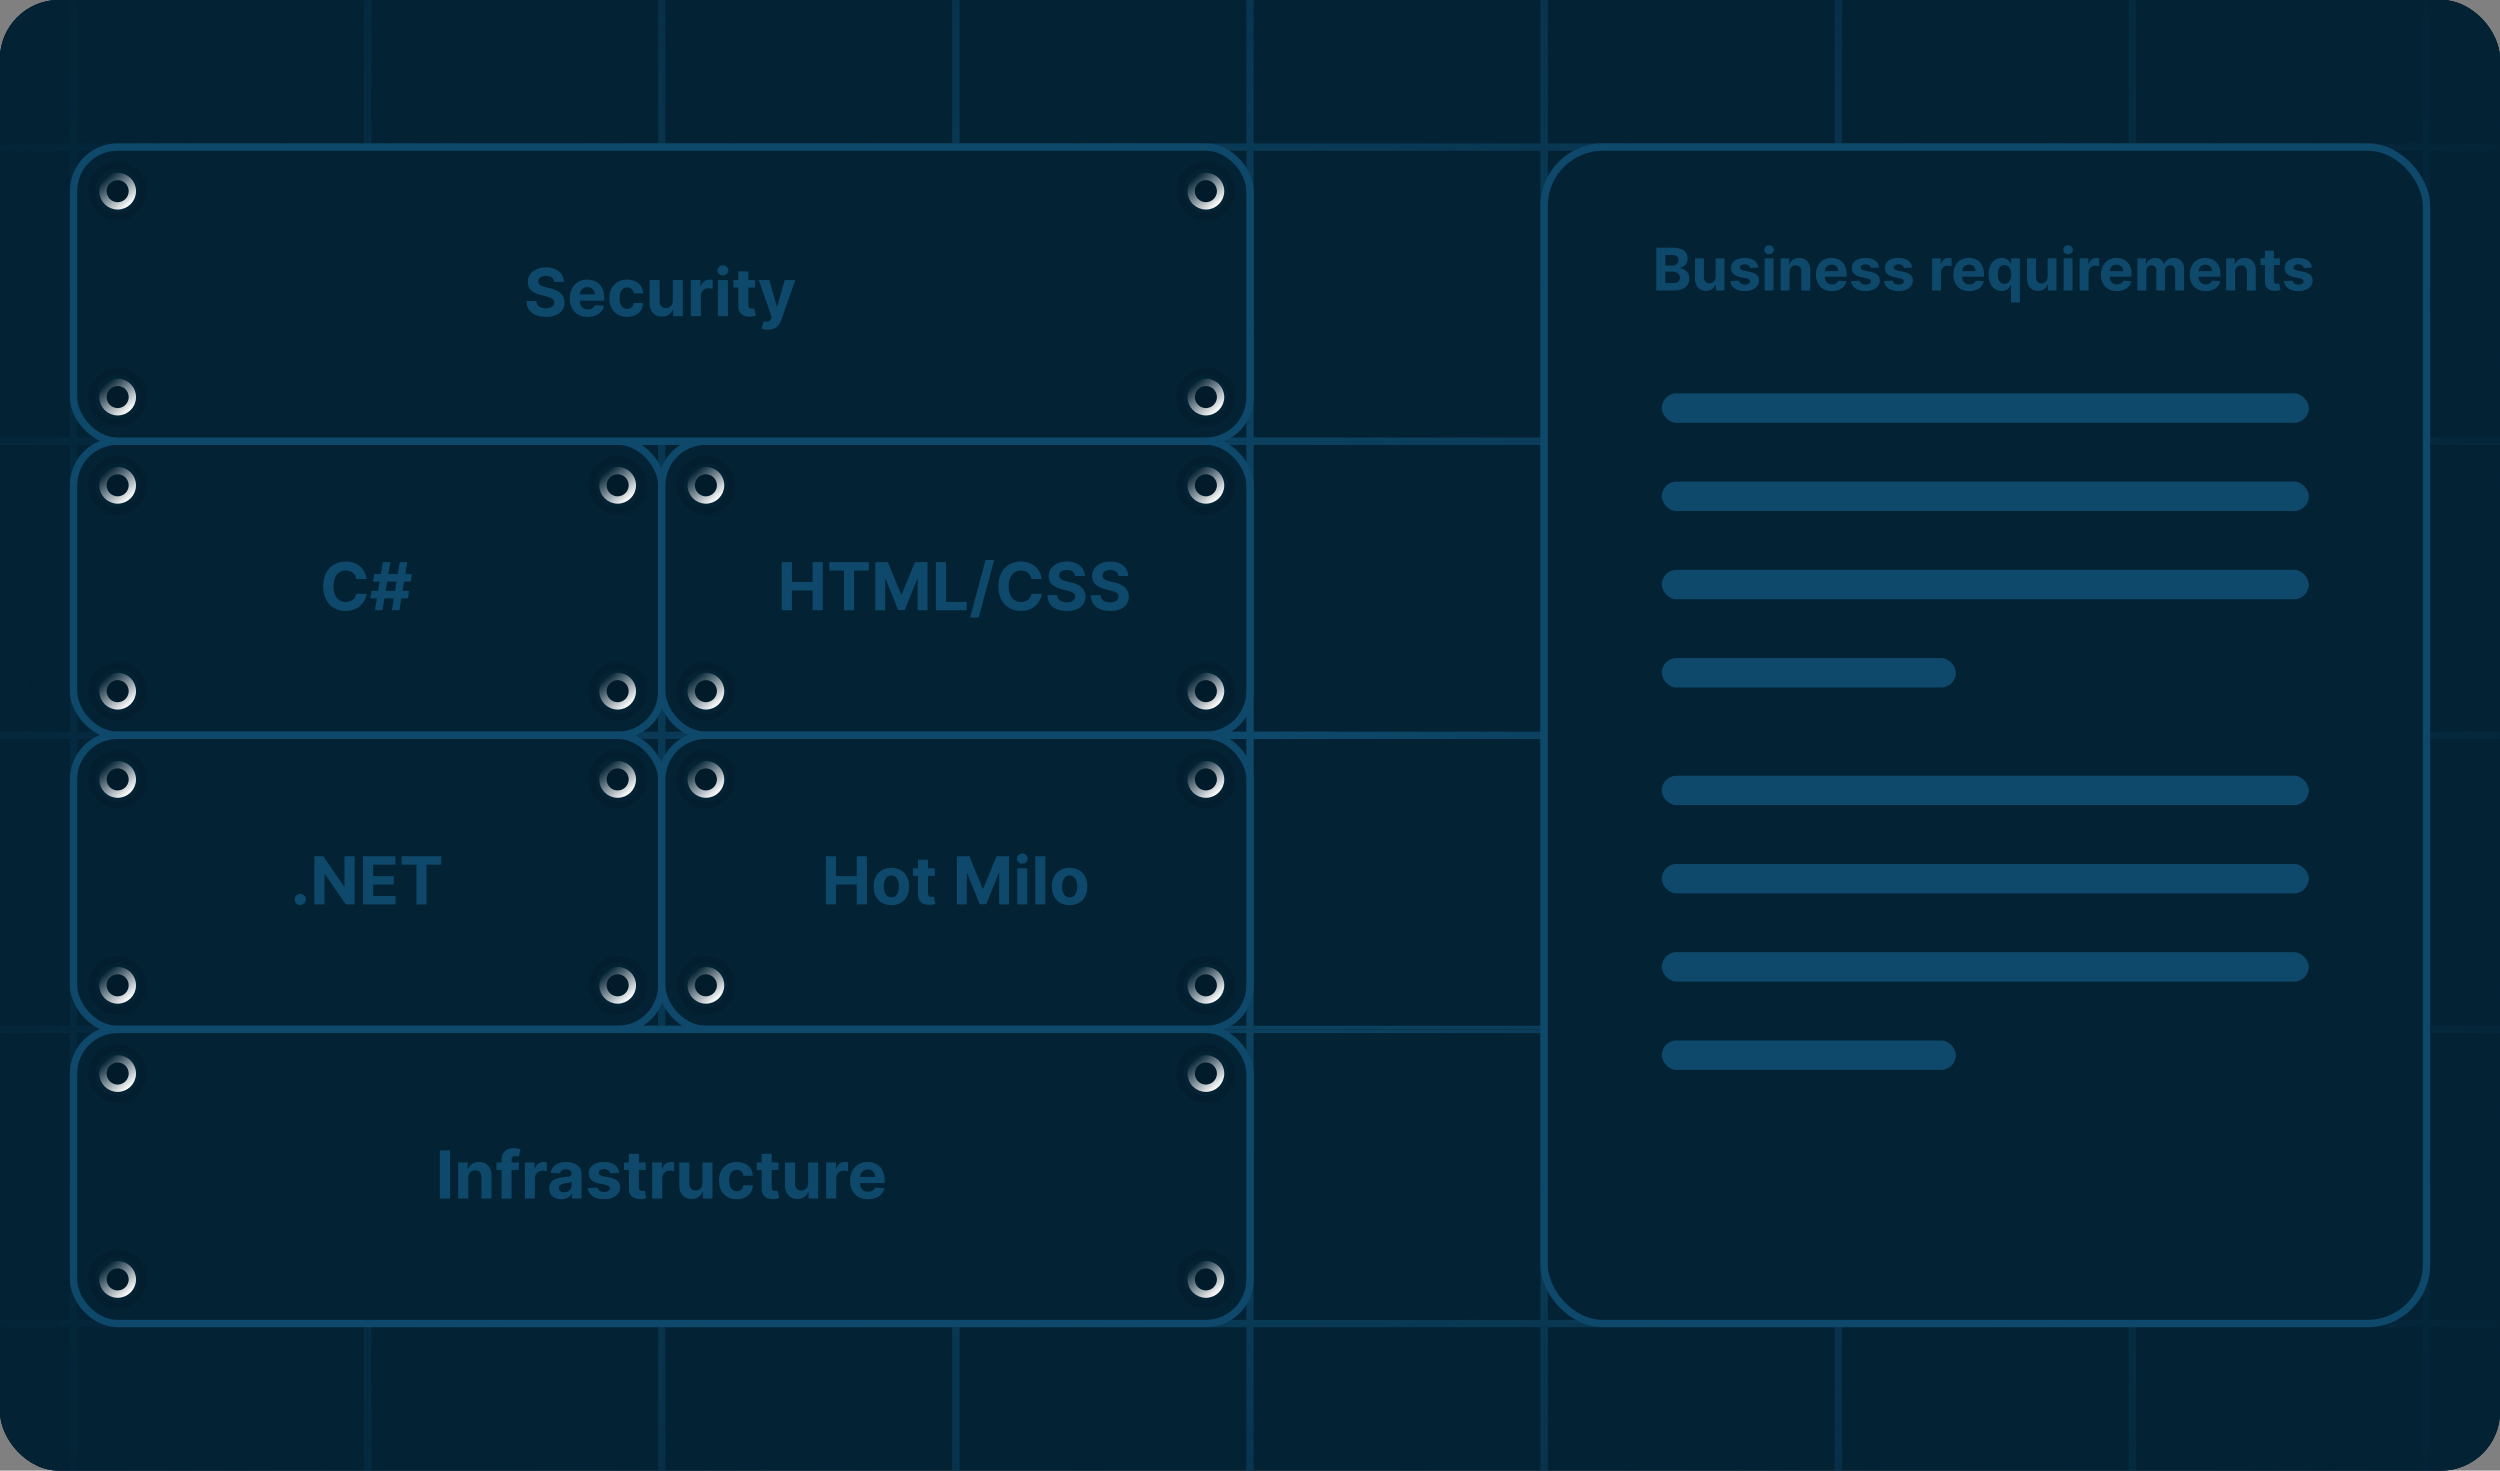 <svg width="680" height="400" viewBox="0 0 680 400" fill="none" xmlns="http://www.w3.org/2000/svg">
<rect x="0" y="0" width="680" height="400" fill="#808080" stroke="none"/>
<g clip-path="url(#clip0_279_29003)">
<rect width="800" height="800" transform="translate(-60 -200)" fill="#032234"/>
<g clip-path="url(#clip1_279_29003)">
<g clip-path="url(#clip2_279_29003)">
<rect width="160" height="160" transform="translate(-60 -40)" fill="#032234"/>
<line x1="20" y1="-40" x2="20" y2="120" stroke="#0E496B" stroke-width="2"/>
<line x1="100" y1="-40" x2="100" y2="120" stroke="#0E496B" stroke-width="2"/>
<line x1="-60" y1="40" x2="100" y2="40" stroke="#0E496B" stroke-width="2"/>
<line x1="-60" y1="120" x2="100" y2="120" stroke="#0E496B" stroke-width="2"/>
</g>
<g clip-path="url(#clip3_279_29003)">
<rect width="160" height="160" transform="translate(-60 120)" fill="#032234"/>
<line x1="20" y1="120" x2="20" y2="280" stroke="#0E496B" stroke-width="2"/>
<line x1="100" y1="120" x2="100" y2="280" stroke="#0E496B" stroke-width="2"/>
<line x1="-60" y1="200" x2="100" y2="200" stroke="#0E496B" stroke-width="2"/>
<line x1="-60" y1="120" x2="100" y2="120" stroke="#0E496B" stroke-width="2"/>
<line x1="-60" y1="280" x2="100" y2="280" stroke="#0E496B" stroke-width="2"/>
</g>
<g clip-path="url(#clip4_279_29003)">
<rect width="160" height="160" transform="translate(-60 280)" fill="#032234"/>
<line x1="20" y1="280" x2="20" y2="440" stroke="#0E496B" stroke-width="2"/>
<line x1="100" y1="280" x2="100" y2="440" stroke="#0E496B" stroke-width="2"/>
<line x1="-60" y1="360" x2="100" y2="360" stroke="#0E496B" stroke-width="2"/>
<line x1="-60" y1="280" x2="100" y2="280" stroke="#0E496B" stroke-width="2"/>
</g>
<g clip-path="url(#clip5_279_29003)">
<rect width="160" height="160" transform="translate(100 -40)" fill="#032234"/>
<line x1="180" y1="-40" x2="180" y2="120" stroke="#0E496B" stroke-width="2"/>
<line x1="260" y1="-40" x2="260" y2="120" stroke="#0E496B" stroke-width="2"/>
<line x1="100" y1="-40" x2="100" y2="120" stroke="#0E496B" stroke-width="2"/>
<line x1="100" y1="40" x2="260" y2="40" stroke="#0E496B" stroke-width="2"/>
<line x1="100" y1="120" x2="260" y2="120" stroke="#0E496B" stroke-width="2"/>
</g>
<g clip-path="url(#clip6_279_29003)">
<rect width="160" height="160" transform="translate(100 120)" fill="#032234"/>
<line x1="180" y1="120" x2="180" y2="280" stroke="#0E496B" stroke-width="2"/>
<line x1="260" y1="120" x2="260" y2="280" stroke="#0E496B" stroke-width="2"/>
<line x1="100" y1="120" x2="100" y2="280" stroke="#0E496B" stroke-width="2"/>
<line x1="100" y1="200" x2="260" y2="200" stroke="#0E496B" stroke-width="2"/>
<line x1="100" y1="120" x2="260" y2="120" stroke="#0E496B" stroke-width="2"/>
<line x1="100" y1="280" x2="260" y2="280" stroke="#0E496B" stroke-width="2"/>
</g>
<g clip-path="url(#clip7_279_29003)">
<rect width="160" height="160" transform="translate(100 280)" fill="#032234"/>
<line x1="180" y1="280" x2="180" y2="440" stroke="#0E496B" stroke-width="2"/>
<line x1="260" y1="280" x2="260" y2="440" stroke="#0E496B" stroke-width="2"/>
<line x1="100" y1="280" x2="100" y2="440" stroke="#0E496B" stroke-width="2"/>
<line x1="100" y1="360" x2="260" y2="360" stroke="#0E496B" stroke-width="2"/>
<line x1="100" y1="280" x2="260" y2="280" stroke="#0E496B" stroke-width="2"/>
</g>
<g clip-path="url(#clip8_279_29003)">
<rect width="160" height="160" transform="translate(260 -40)" fill="#032234"/>
<line x1="340" y1="-40" x2="340" y2="120" stroke="#0E496B" stroke-width="2"/>
<line x1="420" y1="-40" x2="420" y2="120" stroke="#0E496B" stroke-width="2"/>
<line x1="260" y1="-40" x2="260" y2="120" stroke="#0E496B" stroke-width="2"/>
<line x1="260" y1="40" x2="420" y2="40" stroke="#0E496B" stroke-width="2"/>
<line x1="260" y1="120" x2="420" y2="120" stroke="#0E496B" stroke-width="2"/>
</g>
<g clip-path="url(#clip9_279_29003)">
<rect width="160" height="160" transform="translate(260 120)" fill="#032234"/>
<line x1="340" y1="120" x2="340" y2="280" stroke="#0E496B" stroke-width="2"/>
<line x1="420" y1="120" x2="420" y2="280" stroke="#0E496B" stroke-width="2"/>
<line x1="260" y1="120" x2="260" y2="280" stroke="#0E496B" stroke-width="2"/>
<line x1="260" y1="200" x2="420" y2="200" stroke="#0E496B" stroke-width="2"/>
<line x1="260" y1="120" x2="420" y2="120" stroke="#0E496B" stroke-width="2"/>
<line x1="260" y1="280" x2="420" y2="280" stroke="#0E496B" stroke-width="2"/>
</g>
<g clip-path="url(#clip10_279_29003)">
<rect width="160" height="160" transform="translate(260 280)" fill="#032234"/>
<line x1="340" y1="280" x2="340" y2="440" stroke="#0E496B" stroke-width="2"/>
<line x1="420" y1="280" x2="420" y2="440" stroke="#0E496B" stroke-width="2"/>
<line x1="260" y1="280" x2="260" y2="440" stroke="#0E496B" stroke-width="2"/>
<line x1="260" y1="360" x2="420" y2="360" stroke="#0E496B" stroke-width="2"/>
<line x1="260" y1="280" x2="420" y2="280" stroke="#0E496B" stroke-width="2"/>
</g>
<g clip-path="url(#clip11_279_29003)">
<rect width="160" height="160" transform="translate(420 -40)" fill="#032234"/>
<line x1="500" y1="-40" x2="500" y2="120" stroke="#0E496B" stroke-width="2"/>
<line x1="580" y1="-40" x2="580" y2="120" stroke="#0E496B" stroke-width="2"/>
<line x1="420" y1="-40" x2="420" y2="120" stroke="#0E496B" stroke-width="2"/>
<line x1="420" y1="40" x2="580" y2="40" stroke="#0E496B" stroke-width="2"/>
<line x1="420" y1="120" x2="580" y2="120" stroke="#0E496B" stroke-width="2"/>
</g>
<g clip-path="url(#clip12_279_29003)">
<rect width="160" height="160" transform="translate(420 120)" fill="#032234"/>
<line x1="500" y1="120" x2="500" y2="280" stroke="#0E496B" stroke-width="2"/>
<line x1="580" y1="120" x2="580" y2="280" stroke="#0E496B" stroke-width="2"/>
<line x1="420" y1="120" x2="420" y2="280" stroke="#0E496B" stroke-width="2"/>
<line x1="420" y1="200" x2="580" y2="200" stroke="#0E496B" stroke-width="2"/>
<line x1="420" y1="120" x2="580" y2="120" stroke="#0E496B" stroke-width="2"/>
<line x1="420" y1="280" x2="580" y2="280" stroke="#0E496B" stroke-width="2"/>
</g>
<g clip-path="url(#clip13_279_29003)">
<rect width="160" height="160" transform="translate(420 280)" fill="#032234"/>
<line x1="500" y1="280" x2="500" y2="440" stroke="#0E496B" stroke-width="2"/>
<line x1="580" y1="280" x2="580" y2="440" stroke="#0E496B" stroke-width="2"/>
<line x1="420" y1="280" x2="420" y2="440" stroke="#0E496B" stroke-width="2"/>
<line x1="420" y1="360" x2="580" y2="360" stroke="#0E496B" stroke-width="2"/>
<line x1="420" y1="280" x2="580" y2="280" stroke="#0E496B" stroke-width="2"/>
</g>
<g clip-path="url(#clip14_279_29003)">
<rect width="160" height="160" transform="translate(580 -40)" fill="#032234"/>
<line x1="660" y1="-40" x2="660" y2="120" stroke="#0E496B" stroke-width="2"/>
<line x1="580" y1="-40" x2="580" y2="120" stroke="#0E496B" stroke-width="2"/>
<line x1="580" y1="40" x2="740" y2="40" stroke="#0E496B" stroke-width="2"/>
<line x1="580" y1="120" x2="740" y2="120" stroke="#0E496B" stroke-width="2"/>
</g>
<g clip-path="url(#clip15_279_29003)">
<rect width="160" height="160" transform="translate(580 120)" fill="#032234"/>
<line x1="660" y1="120" x2="660" y2="280" stroke="#0E496B" stroke-width="2"/>
<line x1="580" y1="120" x2="580" y2="280" stroke="#0E496B" stroke-width="2"/>
<line x1="580" y1="200" x2="740" y2="200" stroke="#0E496B" stroke-width="2"/>
<line x1="580" y1="120" x2="740" y2="120" stroke="#0E496B" stroke-width="2"/>
<line x1="580" y1="280" x2="740" y2="280" stroke="#0E496B" stroke-width="2"/>
</g>
<g clip-path="url(#clip16_279_29003)">
<rect width="160" height="160" transform="translate(580 280)" fill="#032234"/>
<line x1="660" y1="280" x2="660" y2="440" stroke="#0E496B" stroke-width="2"/>
<line x1="580" y1="280" x2="580" y2="440" stroke="#0E496B" stroke-width="2"/>
<line x1="580" y1="360" x2="740" y2="360" stroke="#0E496B" stroke-width="2"/>
<line x1="580" y1="280" x2="740" y2="280" stroke="#0E496B" stroke-width="2"/>
</g>
<rect x="-60" y="600" width="800" height="800" transform="rotate(-90 -60 600)" fill="url(#paint0_radial_279_29003)"/>
<rect x="20" y="120" width="160" height="80" rx="12" fill="#032234"/>
<circle opacity="0.5" cx="32" cy="132" r="7" stroke="black" stroke-opacity="0.2" stroke-width="2"/>
<circle cx="32" cy="132" r="3" fill="black" fill-opacity="0.2"/>
<circle cx="32" cy="132" r="4" stroke="url(#paint1_linear_279_29003)" stroke-width="2" style="mix-blend-mode:overlay"/>
<circle opacity="0.5" cx="168" cy="132" r="7" stroke="black" stroke-opacity="0.2" stroke-width="2"/>
<circle cx="168" cy="132" r="3" fill="black" fill-opacity="0.2"/>
<circle cx="168" cy="132" r="4" stroke="url(#paint2_linear_279_29003)" stroke-width="2" style="mix-blend-mode:overlay"/>
<path d="M99.688 157.492H96.888C96.837 157.13 96.733 156.808 96.575 156.527C96.418 156.241 96.215 155.999 95.968 155.798C95.721 155.598 95.435 155.445 95.112 155.338C94.792 155.232 94.445 155.178 94.07 155.178C93.392 155.178 92.802 155.347 92.299 155.683C91.796 156.016 91.406 156.501 91.129 157.141C90.852 157.776 90.714 158.547 90.714 159.455C90.714 160.388 90.852 161.172 91.129 161.807C91.41 162.442 91.803 162.921 92.305 163.245C92.808 163.569 93.39 163.731 94.05 163.731C94.421 163.731 94.764 163.682 95.079 163.584C95.399 163.486 95.683 163.343 95.93 163.156C96.177 162.964 96.381 162.732 96.543 162.459C96.71 162.186 96.825 161.875 96.888 161.526L99.688 161.538C99.616 162.139 99.435 162.719 99.145 163.277C98.859 163.831 98.474 164.327 97.988 164.766C97.506 165.201 96.931 165.546 96.262 165.802C95.597 166.053 94.845 166.179 94.006 166.179C92.838 166.179 91.794 165.915 90.874 165.386C89.957 164.858 89.233 164.093 88.7 163.092C88.172 162.09 87.908 160.878 87.908 159.455C87.908 158.027 88.176 156.812 88.713 155.811C89.25 154.81 89.979 154.047 90.899 153.523C91.82 152.994 92.855 152.73 94.006 152.73C94.764 152.73 95.467 152.837 96.115 153.05C96.767 153.263 97.344 153.574 97.847 153.983C98.35 154.388 98.759 154.884 99.075 155.472C99.394 156.06 99.599 156.734 99.688 157.492ZM106.582 166L108.73 152.909H110.775L108.627 166H106.582ZM100.721 162.753L101.059 160.707H111.287L110.948 162.753H100.721ZM101.98 166L104.127 152.909H106.173L104.025 166H101.98ZM101.468 158.202L101.814 156.156H112.041L111.696 158.202H101.468Z" fill="#0E496B"/>
<circle opacity="0.5" cx="32" cy="188" r="7" stroke="black" stroke-opacity="0.2" stroke-width="2"/>
<circle cx="32" cy="188" r="3" fill="black" fill-opacity="0.2"/>
<circle cx="32" cy="188" r="4" stroke="url(#paint3_linear_279_29003)" stroke-width="2" style="mix-blend-mode:overlay"/>
<circle opacity="0.5" cx="168" cy="188" r="7" stroke="black" stroke-opacity="0.2" stroke-width="2"/>
<circle cx="168" cy="188" r="3" fill="black" fill-opacity="0.2"/>
<circle cx="168" cy="188" r="4" stroke="url(#paint4_linear_279_29003)" stroke-width="2" style="mix-blend-mode:overlay"/>
<rect x="20" y="120" width="160" height="80" rx="12" stroke="#0E496B" stroke-width="2"/>
<rect x="180" y="120" width="160" height="80" rx="12" fill="#032234"/>
<circle opacity="0.5" cx="192" cy="132" r="7" stroke="black" stroke-opacity="0.2" stroke-width="2"/>
<circle cx="192" cy="132" r="3" fill="black" fill-opacity="0.2"/>
<circle cx="192" cy="132" r="4" stroke="url(#paint5_linear_279_29003)" stroke-width="2" style="mix-blend-mode:overlay"/>
<circle opacity="0.5" cx="328" cy="132" r="7" stroke="black" stroke-opacity="0.2" stroke-width="2"/>
<circle cx="328" cy="132" r="3" fill="black" fill-opacity="0.2"/>
<circle cx="328" cy="132" r="4" stroke="url(#paint6_linear_279_29003)" stroke-width="2" style="mix-blend-mode:overlay"/>
<path d="M212.638 166V152.909H215.406V158.31H221.024V152.909H223.786V166H221.024V160.592H215.406V166H212.638ZM225.569 155.191V152.909H236.32V155.191H232.312V166H229.577V155.191H225.569ZM238.091 152.909H241.504L245.109 161.705H245.263L248.868 152.909H252.281V166H249.597V157.479H249.488L246.1 165.936H244.272L240.884 157.447H240.776V166H238.091V152.909ZM254.562 166V152.909H257.329V163.718H262.942V166H254.562ZM270.425 152.295L266.206 167.969H263.86L268.079 152.295H270.425ZM283.339 157.492H280.539C280.488 157.13 280.383 156.808 280.226 156.527C280.068 156.241 279.866 155.999 279.618 155.798C279.371 155.598 279.086 155.445 278.762 155.338C278.442 155.232 278.095 155.178 277.72 155.178C277.042 155.178 276.452 155.347 275.949 155.683C275.447 156.016 275.057 156.501 274.78 157.141C274.503 157.776 274.364 158.547 274.364 159.455C274.364 160.388 274.503 161.172 274.78 161.807C275.061 162.442 275.453 162.921 275.956 163.245C276.459 163.569 277.04 163.731 277.701 163.731C278.072 163.731 278.415 163.682 278.73 163.584C279.05 163.486 279.333 163.343 279.58 163.156C279.827 162.964 280.032 162.732 280.194 162.459C280.36 162.186 280.475 161.875 280.539 161.526L283.339 161.538C283.266 162.139 283.085 162.719 282.795 163.277C282.51 163.831 282.124 164.327 281.638 164.766C281.157 165.201 280.581 165.546 279.912 165.802C279.248 166.053 278.496 166.179 277.656 166.179C276.488 166.179 275.444 165.915 274.524 165.386C273.608 164.858 272.883 164.093 272.351 163.092C271.822 162.09 271.558 160.878 271.558 159.455C271.558 158.027 271.827 156.812 272.363 155.811C272.9 154.81 273.629 154.047 274.55 153.523C275.47 152.994 276.506 152.73 277.656 152.73C278.415 152.73 279.118 152.837 279.765 153.05C280.417 153.263 280.995 153.574 281.498 153.983C282.001 154.388 282.41 154.884 282.725 155.472C283.045 156.06 283.249 156.734 283.339 157.492ZM292.425 156.674C292.374 156.158 292.154 155.758 291.767 155.472C291.379 155.187 290.852 155.044 290.188 155.044C289.736 155.044 289.355 155.108 289.044 155.236C288.732 155.359 288.494 155.532 288.328 155.754C288.166 155.975 288.085 156.227 288.085 156.508C288.076 156.742 288.125 156.947 288.232 157.121C288.343 157.296 288.494 157.447 288.686 157.575C288.877 157.699 289.099 157.808 289.35 157.901C289.602 157.991 289.87 158.067 290.156 158.131L291.332 158.413C291.903 158.54 292.427 158.711 292.904 158.924C293.382 159.137 293.795 159.399 294.144 159.71C294.494 160.021 294.764 160.388 294.956 160.81C295.152 161.232 295.252 161.715 295.257 162.261C295.252 163.062 295.048 163.756 294.643 164.344C294.242 164.928 293.663 165.382 292.904 165.706C292.15 166.026 291.24 166.185 290.175 166.185C289.118 166.185 288.198 166.023 287.414 165.7C286.634 165.376 286.024 164.896 285.585 164.261C285.151 163.622 284.923 162.832 284.901 161.89H287.58C287.61 162.329 287.735 162.695 287.957 162.989C288.183 163.279 288.483 163.499 288.858 163.648C289.237 163.793 289.666 163.865 290.143 163.865C290.612 163.865 291.019 163.797 291.364 163.661C291.713 163.524 291.984 163.335 292.176 163.092C292.367 162.849 292.463 162.57 292.463 162.254C292.463 161.96 292.376 161.713 292.201 161.513C292.031 161.312 291.779 161.142 291.447 161.001C291.119 160.861 290.716 160.733 290.239 160.618L288.813 160.26C287.71 159.991 286.838 159.572 286.199 159.001C285.56 158.43 285.242 157.661 285.247 156.693C285.242 155.901 285.453 155.208 285.879 154.616C286.31 154.023 286.9 153.561 287.65 153.229C288.4 152.896 289.252 152.73 290.207 152.73C291.178 152.73 292.026 152.896 292.751 153.229C293.48 153.561 294.046 154.023 294.451 154.616C294.856 155.208 295.065 155.894 295.078 156.674H292.425ZM304.22 156.674C304.169 156.158 303.949 155.758 303.561 155.472C303.174 155.187 302.647 155.044 301.983 155.044C301.531 155.044 301.15 155.108 300.838 155.236C300.527 155.359 300.289 155.532 300.123 155.754C299.961 155.975 299.88 156.227 299.88 156.508C299.871 156.742 299.92 156.947 300.027 157.121C300.137 157.296 300.289 157.447 300.48 157.575C300.672 157.699 300.894 157.808 301.145 157.901C301.397 157.991 301.665 158.067 301.951 158.131L303.127 158.413C303.698 158.54 304.222 158.711 304.699 158.924C305.176 159.137 305.59 159.399 305.939 159.71C306.289 160.021 306.559 160.388 306.751 160.81C306.947 161.232 307.047 161.715 307.051 162.261C307.047 163.062 306.843 163.756 306.438 164.344C306.037 164.928 305.458 165.382 304.699 165.706C303.945 166.026 303.035 166.185 301.97 166.185C300.913 166.185 299.993 166.023 299.208 165.7C298.429 165.376 297.819 164.896 297.38 164.261C296.946 163.622 296.718 162.832 296.696 161.89H299.375C299.404 162.329 299.53 162.695 299.752 162.989C299.978 163.279 300.278 163.499 300.653 163.648C301.032 163.793 301.461 163.865 301.938 163.865C302.407 163.865 302.814 163.797 303.159 163.661C303.508 163.524 303.779 163.335 303.971 163.092C304.162 162.849 304.258 162.57 304.258 162.254C304.258 161.96 304.171 161.713 303.996 161.513C303.826 161.312 303.574 161.142 303.242 161.001C302.914 160.861 302.511 160.733 302.034 160.618L300.608 160.26C299.505 159.991 298.633 159.572 297.994 159.001C297.355 158.43 297.037 157.661 297.042 156.693C297.037 155.901 297.248 155.208 297.674 154.616C298.105 154.023 298.695 153.561 299.445 153.229C300.195 152.896 301.047 152.73 302.002 152.73C302.973 152.73 303.821 152.896 304.546 153.229C305.275 153.561 305.841 154.023 306.246 154.616C306.651 155.208 306.86 155.894 306.873 156.674H304.22Z" fill="#0E496B"/>
<circle opacity="0.5" cx="192" cy="188" r="7" stroke="black" stroke-opacity="0.2" stroke-width="2"/>
<circle cx="192" cy="188" r="3" fill="black" fill-opacity="0.2"/>
<circle cx="192" cy="188" r="4" stroke="url(#paint7_linear_279_29003)" stroke-width="2" style="mix-blend-mode:overlay"/>
<circle opacity="0.5" cx="328" cy="188" r="7" stroke="black" stroke-opacity="0.2" stroke-width="2"/>
<circle cx="328" cy="188" r="3" fill="black" fill-opacity="0.2"/>
<circle cx="328" cy="188" r="4" stroke="url(#paint8_linear_279_29003)" stroke-width="2" style="mix-blend-mode:overlay"/>
<rect x="180" y="120" width="160" height="80" rx="12" stroke="#0E496B" stroke-width="2"/>
<rect x="20" y="200" width="160" height="80" rx="12" fill="#032234"/>
<circle opacity="0.5" cx="32" cy="212" r="7" stroke="black" stroke-opacity="0.2" stroke-width="2"/>
<circle cx="32" cy="212" r="3" fill="black" fill-opacity="0.2"/>
<circle cx="32" cy="212" r="4" stroke="url(#paint9_linear_279_29003)" stroke-width="2" style="mix-blend-mode:overlay"/>
<circle opacity="0.5" cx="168" cy="212" r="7" stroke="black" stroke-opacity="0.2" stroke-width="2"/>
<circle cx="168" cy="212" r="3" fill="black" fill-opacity="0.2"/>
<circle cx="168" cy="212" r="4" stroke="url(#paint10_linear_279_29003)" stroke-width="2" style="mix-blend-mode:overlay"/>
<path d="M81.678 246.166C81.256 246.166 80.894 246.017 80.592 245.719C80.293 245.416 80.144 245.054 80.144 244.632C80.144 244.214 80.293 243.857 80.592 243.558C80.894 243.26 81.256 243.111 81.678 243.111C82.087 243.111 82.445 243.26 82.752 243.558C83.059 243.857 83.212 244.214 83.212 244.632C83.212 244.913 83.14 245.171 82.995 245.406C82.854 245.636 82.669 245.821 82.439 245.962C82.209 246.098 81.955 246.166 81.678 246.166ZM96.449 232.909V246H94.058L88.363 237.761H88.267V246H85.499V232.909H87.928L93.579 241.142H93.694V232.909H96.449ZM98.735 246V232.909H107.556V235.191H101.503V238.31H107.103V240.592H101.503V243.718H107.582V246H98.735ZM109.258 235.191V232.909H120.01V235.191H116.002V246H113.266V235.191H109.258Z" fill="#0E496B"/>
<circle opacity="0.5" cx="32" cy="268" r="7" stroke="black" stroke-opacity="0.2" stroke-width="2"/>
<circle cx="32" cy="268" r="3" fill="black" fill-opacity="0.2"/>
<circle cx="32" cy="268" r="4" stroke="url(#paint11_linear_279_29003)" stroke-width="2" style="mix-blend-mode:overlay"/>
<circle opacity="0.5" cx="168" cy="268" r="7" stroke="black" stroke-opacity="0.2" stroke-width="2"/>
<circle cx="168" cy="268" r="3" fill="black" fill-opacity="0.2"/>
<circle cx="168" cy="268" r="4" stroke="url(#paint12_linear_279_29003)" stroke-width="2" style="mix-blend-mode:overlay"/>
<rect x="20" y="200" width="160" height="80" rx="12" stroke="#0E496B" stroke-width="2"/>
<rect x="180" y="200" width="160" height="80" rx="12" fill="#032234"/>
<circle opacity="0.5" cx="192" cy="212" r="7" stroke="black" stroke-opacity="0.2" stroke-width="2"/>
<circle cx="192" cy="212" r="3" fill="black" fill-opacity="0.2"/>
<circle cx="192" cy="212" r="4" stroke="url(#paint13_linear_279_29003)" stroke-width="2" style="mix-blend-mode:overlay"/>
<circle opacity="0.5" cx="328" cy="212" r="7" stroke="black" stroke-opacity="0.2" stroke-width="2"/>
<circle cx="328" cy="212" r="3" fill="black" fill-opacity="0.2"/>
<circle cx="328" cy="212" r="4" stroke="url(#paint14_linear_279_29003)" stroke-width="2" style="mix-blend-mode:overlay"/>
<path d="M224.638 246V232.909H227.406V238.31H233.024V232.909H235.786V246H233.024V240.592H227.406V246H224.638ZM242.452 246.192C241.46 246.192 240.601 245.981 239.876 245.559C239.156 245.133 238.6 244.54 238.208 243.782C237.816 243.019 237.62 242.135 237.62 241.129C237.62 240.115 237.816 239.229 238.208 238.47C238.6 237.707 239.156 237.115 239.876 236.693C240.601 236.267 241.46 236.054 242.452 236.054C243.445 236.054 244.302 236.267 245.022 236.693C245.746 237.115 246.305 237.707 246.697 238.47C247.089 239.229 247.285 240.115 247.285 241.129C247.285 242.135 247.089 243.019 246.697 243.782C246.305 244.54 245.746 245.133 245.022 245.559C244.302 245.981 243.445 246.192 242.452 246.192ZM242.465 244.082C242.917 244.082 243.294 243.955 243.597 243.699C243.899 243.439 244.127 243.085 244.281 242.638C244.438 242.19 244.517 241.681 244.517 241.11C244.517 240.539 244.438 240.03 244.281 239.582C244.127 239.135 243.899 238.781 243.597 238.521C243.294 238.261 242.917 238.131 242.465 238.131C242.009 238.131 241.626 238.261 241.315 238.521C241.008 238.781 240.776 239.135 240.618 239.582C240.464 240.03 240.388 240.539 240.388 241.11C240.388 241.681 240.464 242.19 240.618 242.638C240.776 243.085 241.008 243.439 241.315 243.699C241.626 243.955 242.009 244.082 242.465 244.082ZM254.278 236.182V238.227H248.365V236.182H254.278ZM249.707 233.83H252.43V242.983C252.43 243.234 252.469 243.43 252.545 243.571C252.622 243.707 252.729 243.803 252.865 243.859C253.006 243.914 253.168 243.942 253.351 243.942C253.479 243.942 253.607 243.931 253.734 243.91C253.862 243.884 253.96 243.865 254.028 243.852L254.457 245.879C254.32 245.921 254.129 245.97 253.881 246.026C253.634 246.085 253.334 246.121 252.98 246.134C252.324 246.16 251.749 246.072 251.254 245.872C250.764 245.672 250.383 245.361 250.11 244.939C249.837 244.517 249.703 243.984 249.707 243.341V233.83ZM260.269 232.909H263.682L267.287 241.705H267.441L271.046 232.909H274.459V246H271.774V237.479H271.666L268.278 245.936H266.45L263.062 237.447H262.953V246H260.269V232.909ZM276.688 246V236.182H279.411V246H276.688ZM278.056 234.916C277.651 234.916 277.304 234.782 277.014 234.513C276.729 234.241 276.586 233.915 276.586 233.536C276.586 233.161 276.729 232.839 277.014 232.57C277.304 232.298 277.651 232.161 278.056 232.161C278.461 232.161 278.806 232.298 279.092 232.57C279.381 232.839 279.526 233.161 279.526 233.536C279.526 233.915 279.381 234.241 279.092 234.513C278.806 234.782 278.461 234.916 278.056 234.916ZM284.316 232.909V246H281.593V232.909H284.316ZM290.933 246.192C289.94 246.192 289.081 245.981 288.357 245.559C287.637 245.133 287.081 244.54 286.689 243.782C286.297 243.019 286.1 242.135 286.1 241.129C286.1 240.115 286.297 239.229 286.689 238.47C287.081 237.707 287.637 237.115 288.357 236.693C289.081 236.267 289.94 236.054 290.933 236.054C291.926 236.054 292.782 236.267 293.502 236.693C294.227 237.115 294.785 237.707 295.177 238.47C295.569 239.229 295.765 240.115 295.765 241.129C295.765 242.135 295.569 243.019 295.177 243.782C294.785 244.54 294.227 245.133 293.502 245.559C292.782 245.981 291.926 246.192 290.933 246.192ZM290.946 244.082C291.397 244.082 291.775 243.955 292.077 243.699C292.38 243.439 292.608 243.085 292.761 242.638C292.919 242.19 292.998 241.681 292.998 241.11C292.998 240.539 292.919 240.03 292.761 239.582C292.608 239.135 292.38 238.781 292.077 238.521C291.775 238.261 291.397 238.131 290.946 238.131C290.49 238.131 290.106 238.261 289.795 238.521C289.488 238.781 289.256 239.135 289.098 239.582C288.945 240.03 288.868 240.539 288.868 241.11C288.868 241.681 288.945 242.19 289.098 242.638C289.256 243.085 289.488 243.439 289.795 243.699C290.106 243.955 290.49 244.082 290.946 244.082Z" fill="#0E496B"/>
<circle opacity="0.5" cx="192" cy="268" r="7" stroke="black" stroke-opacity="0.2" stroke-width="2"/>
<circle cx="192" cy="268" r="3" fill="black" fill-opacity="0.2"/>
<circle cx="192" cy="268" r="4" stroke="url(#paint15_linear_279_29003)" stroke-width="2" style="mix-blend-mode:overlay"/>
<circle opacity="0.5" cx="328" cy="268" r="7" stroke="black" stroke-opacity="0.2" stroke-width="2"/>
<circle cx="328" cy="268" r="3" fill="black" fill-opacity="0.2"/>
<circle cx="328" cy="268" r="4" stroke="url(#paint16_linear_279_29003)" stroke-width="2" style="mix-blend-mode:overlay"/>
<rect x="180" y="200" width="160" height="80" rx="12" stroke="#0E496B" stroke-width="2"/>
<rect x="20" y="280" width="320" height="80" rx="12" fill="#032234"/>
<circle opacity="0.5" cx="32" cy="292" r="7" stroke="black" stroke-opacity="0.2" stroke-width="2"/>
<circle cx="32" cy="292" r="3" fill="black" fill-opacity="0.2"/>
<circle cx="32" cy="292" r="4" stroke="url(#paint17_linear_279_29003)" stroke-width="2" style="mix-blend-mode:overlay"/>
<circle opacity="0.5" cx="328" cy="292" r="7" stroke="black" stroke-opacity="0.2" stroke-width="2"/>
<circle cx="328" cy="292" r="3" fill="black" fill-opacity="0.2"/>
<circle cx="328" cy="292" r="4" stroke="url(#paint18_linear_279_29003)" stroke-width="2" style="mix-blend-mode:overlay"/>
<path d="M122.406 312.909V326H119.638V312.909H122.406ZM127.355 320.324V326H124.632V316.182H127.227V317.914H127.342C127.559 317.343 127.923 316.891 128.435 316.559C128.946 316.222 129.566 316.054 130.295 316.054C130.977 316.054 131.571 316.203 132.078 316.501C132.585 316.8 132.98 317.226 133.261 317.78C133.542 318.33 133.683 318.986 133.683 319.749V326H130.96V320.234C130.964 319.634 130.811 319.165 130.499 318.828C130.188 318.487 129.76 318.317 129.215 318.317C128.848 318.317 128.524 318.396 128.243 318.553C127.966 318.711 127.749 318.941 127.591 319.244C127.438 319.542 127.359 319.902 127.355 320.324ZM141.109 316.182V318.227H135.049V316.182H141.109ZM136.436 326V315.472C136.436 314.761 136.575 314.17 136.852 313.702C137.133 313.233 137.516 312.881 138.002 312.647C138.488 312.413 139.04 312.295 139.658 312.295C140.075 312.295 140.457 312.327 140.802 312.391C141.151 312.455 141.411 312.513 141.582 312.564L141.096 314.609C140.989 314.575 140.857 314.543 140.7 314.513C140.546 314.484 140.388 314.469 140.227 314.469C139.826 314.469 139.547 314.562 139.389 314.75C139.232 314.933 139.153 315.191 139.153 315.523V326H136.436ZM142.772 326V316.182H145.412V317.895H145.514C145.693 317.286 145.994 316.825 146.416 316.514C146.838 316.199 147.323 316.041 147.873 316.041C148.009 316.041 148.156 316.05 148.314 316.067C148.472 316.084 148.61 316.107 148.73 316.137V318.553C148.602 318.515 148.425 318.481 148.199 318.451C147.973 318.421 147.767 318.406 147.579 318.406C147.178 318.406 146.82 318.494 146.505 318.668C146.194 318.839 145.947 319.077 145.764 319.384C145.585 319.691 145.495 320.045 145.495 320.445V326H142.772ZM152.656 326.185C152.029 326.185 151.471 326.077 150.981 325.859C150.491 325.638 150.103 325.312 149.818 324.881C149.537 324.447 149.396 323.906 149.396 323.258C149.396 322.712 149.496 322.254 149.696 321.884C149.897 321.513 150.169 321.214 150.515 320.989C150.86 320.763 151.252 320.592 151.691 320.477C152.134 320.362 152.598 320.281 153.084 320.234C153.655 320.175 154.115 320.119 154.465 320.068C154.814 320.013 155.068 319.932 155.225 319.825C155.383 319.719 155.462 319.561 155.462 319.352V319.314C155.462 318.909 155.334 318.596 155.078 318.374C154.827 318.153 154.469 318.042 154.005 318.042C153.515 318.042 153.125 318.151 152.835 318.368C152.545 318.581 152.353 318.849 152.26 319.173L149.741 318.969C149.869 318.372 150.12 317.857 150.495 317.422C150.87 316.983 151.354 316.646 151.946 316.412C152.543 316.173 153.233 316.054 154.017 316.054C154.563 316.054 155.085 316.118 155.583 316.246C156.086 316.374 156.532 316.572 156.919 316.84C157.311 317.109 157.62 317.454 157.846 317.876C158.072 318.293 158.185 318.794 158.185 319.378V326H155.603V324.638H155.526C155.368 324.945 155.157 325.216 154.893 325.45C154.629 325.68 154.311 325.862 153.941 325.994C153.57 326.121 153.142 326.185 152.656 326.185ZM153.436 324.306C153.836 324.306 154.19 324.227 154.497 324.07C154.804 323.908 155.044 323.69 155.219 323.418C155.394 323.145 155.481 322.836 155.481 322.491V321.449C155.396 321.504 155.279 321.555 155.13 321.602C154.985 321.645 154.821 321.685 154.637 321.724C154.454 321.758 154.271 321.79 154.088 321.82C153.904 321.845 153.738 321.869 153.589 321.89C153.27 321.937 152.99 322.011 152.752 322.114C152.513 322.216 152.328 322.354 152.196 322.529C152.064 322.7 151.998 322.913 151.998 323.168C151.998 323.539 152.132 323.822 152.4 324.018C152.673 324.21 153.018 324.306 153.436 324.306ZM168.467 318.982L165.974 319.135C165.931 318.922 165.839 318.73 165.699 318.56C165.558 318.385 165.373 318.246 165.143 318.144C164.917 318.038 164.646 317.984 164.331 317.984C163.909 317.984 163.553 318.074 163.263 318.253C162.974 318.428 162.829 318.662 162.829 318.956C162.829 319.19 162.923 319.388 163.11 319.55C163.298 319.712 163.619 319.842 164.075 319.94L165.852 320.298C166.807 320.494 167.518 320.81 167.987 321.244C168.456 321.679 168.69 322.25 168.69 322.957C168.69 323.601 168.501 324.165 168.121 324.651C167.746 325.137 167.231 325.516 166.575 325.789C165.923 326.058 165.17 326.192 164.318 326.192C163.018 326.192 161.983 325.921 161.212 325.38C160.445 324.835 159.995 324.093 159.863 323.156L162.541 323.015C162.622 323.411 162.818 323.714 163.129 323.923C163.44 324.127 163.839 324.229 164.325 324.229C164.802 324.229 165.185 324.138 165.475 323.955C165.769 323.767 165.918 323.526 165.923 323.232C165.918 322.985 165.814 322.783 165.609 322.625C165.405 322.463 165.089 322.339 164.663 322.254L162.963 321.915C162.004 321.724 161.29 321.391 160.822 320.918C160.357 320.445 160.125 319.842 160.125 319.109C160.125 318.479 160.295 317.935 160.636 317.479C160.982 317.023 161.465 316.672 162.087 316.425C162.714 316.178 163.447 316.054 164.286 316.054C165.526 316.054 166.502 316.316 167.214 316.84C167.93 317.364 168.347 318.078 168.467 318.982ZM175.627 316.182V318.227H169.715V316.182H175.627ZM171.057 313.83H173.78V322.983C173.78 323.234 173.818 323.43 173.895 323.571C173.972 323.707 174.078 323.803 174.215 323.859C174.355 323.914 174.517 323.942 174.7 323.942C174.828 323.942 174.956 323.931 175.084 323.91C175.212 323.884 175.31 323.865 175.378 323.852L175.806 325.879C175.67 325.921 175.478 325.97 175.231 326.026C174.984 326.085 174.683 326.121 174.33 326.134C173.673 326.16 173.098 326.072 172.604 325.872C172.114 325.672 171.732 325.361 171.46 324.939C171.187 324.517 171.053 323.984 171.057 323.341V313.83ZM177.401 326V316.182H180.041V317.895H180.143C180.322 317.286 180.623 316.825 181.045 316.514C181.466 316.199 181.952 316.041 182.502 316.041C182.638 316.041 182.785 316.05 182.943 316.067C183.101 316.084 183.239 316.107 183.358 316.137V318.553C183.231 318.515 183.054 318.481 182.828 318.451C182.602 318.421 182.395 318.406 182.208 318.406C181.807 318.406 181.449 318.494 181.134 318.668C180.823 318.839 180.576 319.077 180.393 319.384C180.214 319.691 180.124 320.045 180.124 320.445V326H177.401ZM191.062 321.82V316.182H193.786V326H191.171V324.217H191.069C190.847 324.792 190.479 325.254 189.963 325.604C189.452 325.953 188.827 326.128 188.09 326.128C187.434 326.128 186.857 325.979 186.358 325.68C185.859 325.382 185.469 324.958 185.188 324.408C184.911 323.859 184.771 323.2 184.766 322.433V316.182H187.489V321.947C187.494 322.527 187.649 322.985 187.956 323.322C188.263 323.658 188.674 323.827 189.19 323.827C189.518 323.827 189.825 323.752 190.11 323.603C190.396 323.45 190.626 323.224 190.8 322.925C190.979 322.627 191.067 322.259 191.062 321.82ZM200.4 326.192C199.394 326.192 198.529 325.979 197.805 325.553C197.084 325.122 196.53 324.526 196.143 323.763C195.759 323 195.567 322.122 195.567 321.129C195.567 320.124 195.761 319.241 196.149 318.483C196.541 317.72 197.097 317.126 197.817 316.7C198.537 316.269 199.394 316.054 200.387 316.054C201.243 316.054 201.993 316.21 202.637 316.521C203.28 316.832 203.79 317.268 204.165 317.831C204.54 318.393 204.746 319.054 204.785 319.812H202.215C202.143 319.322 201.951 318.928 201.64 318.63C201.333 318.327 200.93 318.176 200.432 318.176C200.01 318.176 199.641 318.291 199.326 318.521C199.015 318.747 198.772 319.077 198.597 319.512C198.422 319.947 198.335 320.473 198.335 321.091C198.335 321.717 198.42 322.25 198.591 322.689C198.765 323.128 199.01 323.462 199.326 323.692C199.641 323.923 200.01 324.038 200.432 324.038C200.743 324.038 201.022 323.974 201.269 323.846C201.52 323.718 201.727 323.533 201.889 323.29C202.055 323.043 202.164 322.746 202.215 322.401H204.785C204.742 323.151 204.537 323.812 204.171 324.383C203.809 324.95 203.308 325.393 202.669 325.712C202.03 326.032 201.273 326.192 200.4 326.192ZM211.75 316.182V318.227H205.838V316.182H211.75ZM207.18 313.83H209.903V322.983C209.903 323.234 209.941 323.43 210.018 323.571C210.095 323.707 210.201 323.803 210.338 323.859C210.478 323.914 210.64 323.942 210.824 323.942C210.951 323.942 211.079 323.931 211.207 323.91C211.335 323.884 211.433 323.865 211.501 323.852L211.929 325.879C211.793 325.921 211.601 325.97 211.354 326.026C211.107 326.085 210.806 326.121 210.453 326.134C209.797 326.16 209.221 326.072 208.727 325.872C208.237 325.672 207.855 325.361 207.583 324.939C207.31 324.517 207.176 323.984 207.18 323.341V313.83ZM219.82 321.82V316.182H222.543V326H219.929V324.217H219.827C219.605 324.792 219.237 325.254 218.721 325.604C218.21 325.953 217.585 326.128 216.848 326.128C216.192 326.128 215.614 325.979 215.116 325.68C214.617 325.382 214.227 324.958 213.946 324.408C213.669 323.859 213.528 323.2 213.524 322.433V316.182H216.247V321.947C216.251 322.527 216.407 322.985 216.714 323.322C217.021 323.658 217.432 323.827 217.947 323.827C218.276 323.827 218.582 323.752 218.868 323.603C219.153 323.45 219.384 323.224 219.558 322.925C219.737 322.627 219.825 322.259 219.82 321.82ZM224.721 326V316.182H227.361V317.895H227.464C227.643 317.286 227.943 316.825 228.365 316.514C228.787 316.199 229.273 316.041 229.822 316.041C229.959 316.041 230.106 316.05 230.263 316.067C230.421 316.084 230.559 316.107 230.679 316.137V318.553C230.551 318.515 230.374 318.481 230.148 318.451C229.922 318.421 229.716 318.406 229.528 318.406C229.128 318.406 228.77 318.494 228.454 318.668C228.143 318.839 227.896 319.077 227.713 319.384C227.534 319.691 227.444 320.045 227.444 320.445V326H224.721ZM236.104 326.192C235.094 326.192 234.225 325.987 233.496 325.578C232.772 325.165 232.213 324.581 231.821 323.827C231.429 323.068 231.233 322.171 231.233 321.136C231.233 320.126 231.429 319.239 231.821 318.477C232.213 317.714 232.765 317.119 233.477 316.693C234.193 316.267 235.032 316.054 235.995 316.054C236.643 316.054 237.246 316.158 237.804 316.367C238.367 316.572 238.857 316.881 239.275 317.294C239.696 317.707 240.025 318.227 240.259 318.854C240.493 319.476 240.61 320.205 240.61 321.04V321.788H232.32V320.1H238.047C238.047 319.708 237.962 319.361 237.792 319.058C237.621 318.756 237.385 318.519 237.082 318.349C236.784 318.174 236.436 318.087 236.04 318.087C235.627 318.087 235.26 318.183 234.941 318.374C234.625 318.562 234.378 318.815 234.199 319.135C234.02 319.45 233.929 319.802 233.924 320.19V321.794C233.924 322.28 234.014 322.7 234.193 323.053C234.376 323.407 234.634 323.68 234.966 323.871C235.299 324.063 235.693 324.159 236.149 324.159C236.451 324.159 236.728 324.116 236.98 324.031C237.231 323.946 237.446 323.818 237.625 323.648C237.804 323.477 237.941 323.268 238.034 323.021L240.553 323.188C240.425 323.793 240.163 324.321 239.767 324.773C239.375 325.22 238.868 325.57 238.245 325.821C237.627 326.068 236.914 326.192 236.104 326.192Z" fill="#0E496B"/>
<circle opacity="0.5" cx="32" cy="348" r="7" stroke="black" stroke-opacity="0.2" stroke-width="2"/>
<circle cx="32" cy="348" r="3" fill="black" fill-opacity="0.2"/>
<circle cx="32" cy="348" r="4" stroke="url(#paint19_linear_279_29003)" stroke-width="2" style="mix-blend-mode:overlay"/>
<circle opacity="0.5" cx="328" cy="348" r="7" stroke="black" stroke-opacity="0.2" stroke-width="2"/>
<circle cx="328" cy="348" r="3" fill="black" fill-opacity="0.2"/>
<circle cx="328" cy="348" r="4" stroke="url(#paint20_linear_279_29003)" stroke-width="2" style="mix-blend-mode:overlay"/>
<rect x="20" y="280" width="320" height="80" rx="12" stroke="#0E496B" stroke-width="2"/>
<rect x="20" y="40" width="320" height="80" rx="12" fill="#032234"/>
<circle opacity="0.5" cx="32" cy="52" r="7" stroke="black" stroke-opacity="0.2" stroke-width="2"/>
<circle cx="32" cy="52" r="3" fill="black" fill-opacity="0.2"/>
<circle cx="32" cy="52" r="4" stroke="url(#paint21_linear_279_29003)" stroke-width="2" style="mix-blend-mode:overlay"/>
<circle opacity="0.5" cx="328" cy="52" r="7" stroke="black" stroke-opacity="0.2" stroke-width="2"/>
<circle cx="328" cy="52" r="3" fill="black" fill-opacity="0.2"/>
<circle cx="328" cy="52" r="4" stroke="url(#paint22_linear_279_29003)" stroke-width="2" style="mix-blend-mode:overlay"/>
<path d="M150.739 76.674C150.688 76.158 150.469 75.758 150.081 75.472C149.693 75.187 149.167 75.044 148.502 75.044C148.05 75.044 147.669 75.108 147.358 75.236C147.047 75.359 146.808 75.532 146.642 75.754C146.48 75.975 146.399 76.227 146.399 76.508C146.391 76.742 146.44 76.947 146.546 77.121C146.657 77.296 146.808 77.447 147 77.575C147.192 77.699 147.413 77.808 147.665 77.901C147.916 77.991 148.185 78.067 148.47 78.131L149.646 78.413C150.217 78.54 150.741 78.711 151.219 78.924C151.696 79.137 152.109 79.399 152.459 79.71C152.808 80.021 153.079 80.388 153.271 80.81C153.467 81.231 153.567 81.715 153.571 82.261C153.567 83.062 153.362 83.756 152.957 84.344C152.557 84.928 151.977 85.382 151.219 85.706C150.464 86.026 149.555 86.185 148.489 86.185C147.433 86.185 146.512 86.023 145.728 85.7C144.948 85.376 144.339 84.896 143.9 84.261C143.465 83.622 143.237 82.832 143.216 81.89H145.894C145.924 82.329 146.05 82.695 146.271 82.989C146.497 83.279 146.798 83.499 147.173 83.648C147.552 83.793 147.98 83.865 148.457 83.865C148.926 83.865 149.333 83.797 149.678 83.66C150.028 83.524 150.298 83.335 150.49 83.092C150.682 82.849 150.778 82.57 150.778 82.254C150.778 81.96 150.69 81.713 150.516 81.513C150.345 81.312 150.094 81.142 149.761 81.001C149.433 80.861 149.031 80.733 148.553 80.618L147.128 80.26C146.024 79.992 145.153 79.572 144.513 79.001C143.874 78.43 143.557 77.66 143.561 76.693C143.557 75.901 143.768 75.208 144.194 74.616C144.624 74.023 145.214 73.561 145.964 73.229C146.714 72.896 147.567 72.73 148.521 72.73C149.493 72.73 150.341 72.896 151.065 73.229C151.794 73.561 152.361 74.023 152.766 74.616C153.17 75.208 153.379 75.894 153.392 76.674H150.739ZM159.856 86.192C158.846 86.192 157.977 85.987 157.248 85.578C156.524 85.165 155.965 84.581 155.573 83.827C155.181 83.068 154.985 82.171 154.985 81.136C154.985 80.126 155.181 79.239 155.573 78.477C155.965 77.714 156.517 77.119 157.229 76.693C157.945 76.267 158.784 76.054 159.747 76.054C160.395 76.054 160.998 76.158 161.556 76.367C162.119 76.572 162.609 76.881 163.026 77.294C163.448 77.707 163.776 78.227 164.011 78.854C164.245 79.476 164.362 80.204 164.362 81.04V81.788H156.072V80.1H161.799C161.799 79.708 161.714 79.361 161.544 79.058C161.373 78.756 161.137 78.519 160.834 78.349C160.536 78.174 160.188 78.087 159.792 78.087C159.379 78.087 159.012 78.183 158.693 78.374C158.377 78.562 158.13 78.815 157.951 79.135C157.772 79.45 157.681 79.802 157.676 80.19V81.794C157.676 82.28 157.766 82.7 157.945 83.053C158.128 83.407 158.386 83.68 158.718 83.871C159.051 84.063 159.445 84.159 159.901 84.159C160.203 84.159 160.48 84.117 160.732 84.031C160.983 83.946 161.198 83.818 161.377 83.648C161.556 83.477 161.693 83.269 161.786 83.021L164.305 83.188C164.177 83.793 163.915 84.321 163.519 84.773C163.127 85.22 162.619 85.57 161.997 85.821C161.379 86.068 160.666 86.192 159.856 86.192ZM170.575 86.192C169.57 86.192 168.705 85.979 167.98 85.553C167.26 85.122 166.706 84.526 166.318 83.763C165.935 83 165.743 82.122 165.743 81.129C165.743 80.124 165.937 79.242 166.325 78.483C166.717 77.72 167.273 77.126 167.993 76.7C168.713 76.269 169.57 76.054 170.563 76.054C171.419 76.054 172.169 76.21 172.813 76.521C173.456 76.832 173.965 77.269 174.34 77.831C174.715 78.394 174.922 79.054 174.96 79.812H172.391C172.318 79.322 172.127 78.928 171.816 78.63C171.509 78.327 171.106 78.176 170.607 78.176C170.186 78.176 169.817 78.291 169.502 78.521C169.191 78.747 168.948 79.077 168.773 79.512C168.598 79.947 168.511 80.473 168.511 81.091C168.511 81.717 168.596 82.25 168.767 82.689C168.941 83.128 169.186 83.462 169.502 83.692C169.817 83.923 170.186 84.038 170.607 84.038C170.919 84.038 171.198 83.974 171.445 83.846C171.696 83.718 171.903 83.533 172.065 83.29C172.231 83.043 172.34 82.746 172.391 82.401H174.96C174.918 83.151 174.713 83.812 174.347 84.383C173.985 84.95 173.484 85.393 172.845 85.712C172.205 86.032 171.449 86.192 170.575 86.192ZM183 81.82V76.182H185.723V86H183.109V84.217H183.006C182.785 84.792 182.416 85.254 181.901 85.604C181.389 85.953 180.765 86.128 180.028 86.128C179.371 86.128 178.794 85.979 178.295 85.68C177.797 85.382 177.407 84.958 177.126 84.408C176.849 83.859 176.708 83.2 176.704 82.433V76.182H179.427V81.947C179.431 82.527 179.587 82.985 179.893 83.322C180.2 83.658 180.612 83.827 181.127 83.827C181.455 83.827 181.762 83.752 182.048 83.603C182.333 83.45 182.563 83.224 182.738 82.925C182.917 82.627 183.004 82.258 183 81.82ZM187.901 86V76.182H190.541V77.895H190.643C190.822 77.285 191.123 76.825 191.545 76.514C191.966 76.199 192.452 76.041 193.002 76.041C193.138 76.041 193.285 76.05 193.443 76.067C193.601 76.084 193.739 76.107 193.858 76.137V78.553C193.731 78.515 193.554 78.481 193.328 78.451C193.102 78.421 192.895 78.406 192.708 78.406C192.307 78.406 191.949 78.494 191.634 78.668C191.323 78.839 191.076 79.077 190.893 79.384C190.714 79.691 190.624 80.045 190.624 80.445V86H187.901ZM195.266 86V76.182H197.989V86H195.266ZM196.634 74.916C196.229 74.916 195.882 74.782 195.592 74.513C195.307 74.241 195.164 73.915 195.164 73.535C195.164 73.16 195.307 72.839 195.592 72.57C195.882 72.298 196.229 72.161 196.634 72.161C197.039 72.161 197.384 72.298 197.67 72.57C197.96 72.839 198.104 73.16 198.104 73.535C198.104 73.915 197.96 74.241 197.67 74.513C197.384 74.782 197.039 74.916 196.634 74.916ZM205.393 76.182V78.227H199.48V76.182H205.393ZM200.823 73.829H203.546V82.983C203.546 83.234 203.584 83.43 203.661 83.571C203.737 83.707 203.844 83.803 203.98 83.859C204.121 83.914 204.283 83.942 204.466 83.942C204.594 83.942 204.722 83.931 204.85 83.91C204.977 83.884 205.075 83.865 205.144 83.852L205.572 85.879C205.436 85.921 205.244 85.97 204.997 86.026C204.749 86.085 204.449 86.121 204.095 86.134C203.439 86.16 202.864 86.072 202.369 85.872C201.879 85.672 201.498 85.361 201.225 84.939C200.953 84.517 200.818 83.984 200.823 83.341V73.829ZM208.848 89.682C208.503 89.682 208.179 89.654 207.876 89.599C207.578 89.548 207.331 89.481 207.135 89.401L207.748 87.368C208.068 87.466 208.356 87.519 208.611 87.528C208.871 87.536 209.095 87.477 209.282 87.349C209.474 87.221 209.63 87.004 209.749 86.697L209.909 86.281L206.387 76.182H209.251L211.283 83.392H211.385L213.437 76.182H216.32L212.504 87.061C212.321 87.59 212.072 88.05 211.756 88.442C211.445 88.838 211.051 89.143 210.574 89.356C210.096 89.573 209.521 89.682 208.848 89.682Z" fill="#0E496B"/>
<circle opacity="0.5" cx="32" cy="108" r="7" stroke="black" stroke-opacity="0.2" stroke-width="2"/>
<circle cx="32" cy="108" r="3" fill="black" fill-opacity="0.2"/>
<circle cx="32" cy="108" r="4" stroke="url(#paint23_linear_279_29003)" stroke-width="2" style="mix-blend-mode:overlay"/>
<circle opacity="0.5" cx="328" cy="108" r="7" stroke="black" stroke-opacity="0.2" stroke-width="2"/>
<circle cx="328" cy="108" r="3" fill="black" fill-opacity="0.2"/>
<circle cx="328" cy="108" r="4" stroke="url(#paint24_linear_279_29003)" stroke-width="2" style="mix-blend-mode:overlay"/>
<rect x="20" y="40" width="320" height="80" rx="12" stroke="#0E496B" stroke-width="2"/>
<rect x="420" y="40" width="240" height="320" rx="16" fill="#032234"/>
<path d="M450.511 79V67.364H455.17C456.027 67.364 456.741 67.49 457.312 67.744C457.884 67.998 458.314 68.35 458.602 68.801C458.89 69.248 459.034 69.763 459.034 70.347C459.034 70.801 458.943 71.201 458.761 71.546C458.58 71.886 458.33 72.167 458.011 72.386C457.697 72.602 457.337 72.756 456.932 72.847V72.96C457.375 72.979 457.79 73.104 458.176 73.335C458.566 73.566 458.883 73.89 459.125 74.307C459.367 74.72 459.489 75.212 459.489 75.784C459.489 76.401 459.335 76.953 459.028 77.438C458.725 77.919 458.277 78.299 457.682 78.579C457.087 78.86 456.354 79 455.483 79H450.511ZM452.972 76.989H454.977C455.663 76.989 456.163 76.858 456.477 76.597C456.792 76.331 456.949 75.979 456.949 75.54C456.949 75.218 456.871 74.934 456.716 74.688C456.561 74.441 456.339 74.248 456.051 74.108C455.767 73.968 455.428 73.898 455.034 73.898H452.972V76.989ZM452.972 72.233H454.795C455.133 72.233 455.432 72.174 455.693 72.057C455.958 71.936 456.167 71.765 456.318 71.546C456.473 71.326 456.551 71.062 456.551 70.756C456.551 70.335 456.402 69.996 456.102 69.739C455.807 69.481 455.386 69.352 454.841 69.352H452.972V72.233ZM466.641 75.284V70.273H469.061V79H466.737V77.415H466.646C466.449 77.926 466.122 78.337 465.663 78.648C465.209 78.958 464.654 79.114 463.999 79.114C463.415 79.114 462.902 78.981 462.459 78.716C462.016 78.451 461.669 78.074 461.419 77.585C461.173 77.097 461.048 76.511 461.044 75.829V70.273H463.464V75.398C463.468 75.913 463.607 76.32 463.879 76.619C464.152 76.919 464.518 77.068 464.976 77.068C465.268 77.068 465.54 77.002 465.794 76.869C466.048 76.733 466.252 76.532 466.408 76.267C466.567 76.002 466.644 75.674 466.641 75.284ZM478.259 72.761L476.043 72.898C476.005 72.708 475.923 72.538 475.798 72.386C475.673 72.231 475.509 72.108 475.304 72.017C475.103 71.922 474.863 71.875 474.582 71.875C474.207 71.875 473.891 71.954 473.634 72.114C473.376 72.269 473.247 72.477 473.247 72.739C473.247 72.947 473.33 73.123 473.497 73.267C473.664 73.411 473.95 73.526 474.355 73.614L475.935 73.932C476.783 74.106 477.416 74.386 477.832 74.773C478.249 75.159 478.457 75.667 478.457 76.296C478.457 76.867 478.289 77.369 477.952 77.801C477.618 78.233 477.16 78.57 476.577 78.812C475.997 79.051 475.329 79.171 474.571 79.171C473.416 79.171 472.495 78.93 471.81 78.449C471.128 77.964 470.728 77.305 470.611 76.472L472.991 76.347C473.063 76.699 473.238 76.968 473.514 77.153C473.791 77.335 474.145 77.426 474.577 77.426C475.001 77.426 475.342 77.345 475.599 77.182C475.861 77.015 475.993 76.801 475.997 76.54C475.993 76.32 475.901 76.14 475.719 76C475.537 75.856 475.257 75.746 474.878 75.671L473.366 75.369C472.514 75.199 471.88 74.903 471.463 74.483C471.05 74.062 470.844 73.526 470.844 72.875C470.844 72.314 470.995 71.831 471.298 71.426C471.605 71.021 472.035 70.708 472.588 70.489C473.145 70.269 473.796 70.159 474.543 70.159C475.645 70.159 476.512 70.392 477.145 70.858C477.781 71.324 478.152 71.958 478.259 72.761ZM479.982 79V70.273H482.402V79H479.982ZM481.197 69.148C480.838 69.148 480.529 69.028 480.271 68.79C480.018 68.547 479.891 68.258 479.891 67.921C479.891 67.587 480.018 67.301 480.271 67.062C480.529 66.82 480.838 66.699 481.197 66.699C481.557 66.699 481.864 66.82 482.118 67.062C482.375 67.301 482.504 67.587 482.504 67.921C482.504 68.258 482.375 68.547 482.118 68.79C481.864 69.028 481.557 69.148 481.197 69.148ZM486.761 73.954V79H484.341V70.273H486.648V71.812H486.75C486.943 71.305 487.267 70.903 487.722 70.608C488.176 70.309 488.727 70.159 489.375 70.159C489.981 70.159 490.509 70.292 490.96 70.557C491.411 70.822 491.761 71.201 492.011 71.693C492.261 72.182 492.386 72.765 492.386 73.443V79H489.966V73.875C489.97 73.341 489.833 72.924 489.557 72.625C489.28 72.322 488.9 72.171 488.415 72.171C488.089 72.171 487.801 72.24 487.551 72.381C487.305 72.521 487.112 72.725 486.972 72.994C486.835 73.26 486.765 73.579 486.761 73.954ZM498.271 79.171C497.374 79.171 496.601 78.989 495.953 78.625C495.309 78.258 494.813 77.739 494.464 77.068C494.116 76.394 493.942 75.597 493.942 74.676C493.942 73.778 494.116 72.99 494.464 72.312C494.813 71.635 495.304 71.106 495.936 70.727C496.572 70.349 497.319 70.159 498.175 70.159C498.75 70.159 499.286 70.252 499.783 70.438C500.283 70.619 500.718 70.894 501.089 71.261C501.464 71.629 501.756 72.091 501.964 72.648C502.173 73.201 502.277 73.849 502.277 74.591V75.256H494.908V73.756H499.999C499.999 73.407 499.923 73.099 499.771 72.829C499.62 72.561 499.41 72.35 499.141 72.199C498.875 72.044 498.567 71.966 498.214 71.966C497.847 71.966 497.521 72.051 497.237 72.222C496.957 72.388 496.737 72.614 496.578 72.898C496.419 73.178 496.338 73.49 496.334 73.835V75.261C496.334 75.693 496.413 76.066 496.572 76.381C496.735 76.695 496.964 76.938 497.26 77.108C497.555 77.278 497.906 77.364 498.311 77.364C498.58 77.364 498.826 77.326 499.05 77.25C499.273 77.174 499.464 77.061 499.624 76.909C499.783 76.758 499.904 76.572 499.987 76.352L502.226 76.5C502.112 77.038 501.879 77.508 501.527 77.909C501.179 78.307 500.728 78.617 500.175 78.841C499.625 79.061 498.991 79.171 498.271 79.171ZM511.118 72.761L508.902 72.898C508.864 72.708 508.783 72.538 508.658 72.386C508.533 72.231 508.368 72.108 508.163 72.017C507.963 71.922 507.722 71.875 507.442 71.875C507.067 71.875 506.75 71.954 506.493 72.114C506.235 72.269 506.107 72.477 506.107 72.739C506.107 72.947 506.19 73.123 506.357 73.267C506.523 73.411 506.809 73.526 507.214 73.614L508.794 73.932C509.643 74.106 510.275 74.386 510.692 74.773C511.108 75.159 511.317 75.667 511.317 76.296C511.317 76.867 511.148 77.369 510.811 77.801C510.478 78.233 510.019 78.57 509.436 78.812C508.857 79.051 508.188 79.171 507.43 79.171C506.275 79.171 505.355 78.93 504.669 78.449C503.987 77.964 503.588 77.305 503.47 76.472L505.851 76.347C505.923 76.699 506.097 76.968 506.374 77.153C506.65 77.335 507.004 77.426 507.436 77.426C507.86 77.426 508.201 77.345 508.459 77.182C508.72 77.015 508.853 76.801 508.857 76.54C508.853 76.32 508.76 76.14 508.578 76C508.396 75.856 508.116 75.746 507.737 75.671L506.226 75.369C505.374 75.199 504.739 74.903 504.322 74.483C503.91 74.062 503.703 73.526 503.703 72.875C503.703 72.314 503.855 71.831 504.158 71.426C504.464 71.021 504.894 70.708 505.447 70.489C506.004 70.269 506.656 70.159 507.402 70.159C508.504 70.159 509.372 70.392 510.004 70.858C510.641 71.324 511.012 71.958 511.118 72.761ZM520.102 72.761L517.886 72.898C517.848 72.708 517.767 72.538 517.642 72.386C517.517 72.231 517.352 72.108 517.148 72.017C516.947 71.922 516.706 71.875 516.426 71.875C516.051 71.875 515.735 71.954 515.477 72.114C515.22 72.269 515.091 72.477 515.091 72.739C515.091 72.947 515.174 73.123 515.341 73.267C515.508 73.411 515.794 73.526 516.199 73.614L517.778 73.932C518.627 74.106 519.259 74.386 519.676 74.773C520.093 75.159 520.301 75.667 520.301 76.296C520.301 76.867 520.133 77.369 519.795 77.801C519.462 78.233 519.004 78.57 518.42 78.812C517.841 79.051 517.172 79.171 516.415 79.171C515.259 79.171 514.339 78.93 513.653 78.449C512.972 77.964 512.572 77.305 512.455 76.472L514.835 76.347C514.907 76.699 515.081 76.968 515.358 77.153C515.634 77.335 515.989 77.426 516.42 77.426C516.845 77.426 517.186 77.345 517.443 77.182C517.705 77.015 517.837 76.801 517.841 76.54C517.837 76.32 517.744 76.14 517.562 76C517.381 75.856 517.1 75.746 516.722 75.671L515.21 75.369C514.358 75.199 513.723 74.903 513.307 74.483C512.894 74.062 512.688 73.526 512.688 72.875C512.688 72.314 512.839 71.831 513.142 71.426C513.449 71.021 513.879 70.708 514.432 70.489C514.989 70.269 515.64 70.159 516.386 70.159C517.489 70.159 518.356 70.392 518.989 70.858C519.625 71.324 519.996 71.958 520.102 72.761ZM525.528 79V70.273H527.875V71.796H527.966C528.125 71.254 528.392 70.845 528.767 70.568C529.142 70.288 529.574 70.148 530.062 70.148C530.184 70.148 530.314 70.155 530.455 70.171C530.595 70.186 530.718 70.206 530.824 70.233V72.381C530.71 72.347 530.553 72.316 530.352 72.29C530.152 72.263 529.968 72.25 529.801 72.25C529.445 72.25 529.127 72.328 528.847 72.483C528.57 72.635 528.35 72.847 528.188 73.119C528.028 73.392 527.949 73.706 527.949 74.062V79H525.528ZM535.646 79.171C534.749 79.171 533.976 78.989 533.328 78.625C532.684 78.258 532.188 77.739 531.839 77.068C531.491 76.394 531.317 75.597 531.317 74.676C531.317 73.778 531.491 72.99 531.839 72.312C532.188 71.635 532.679 71.106 533.311 70.727C533.947 70.349 534.694 70.159 535.55 70.159C536.125 70.159 536.661 70.252 537.158 70.438C537.658 70.619 538.093 70.894 538.464 71.261C538.839 71.629 539.131 72.091 539.339 72.648C539.548 73.201 539.652 73.849 539.652 74.591V75.256H532.283V73.756H537.374C537.374 73.407 537.298 73.099 537.146 72.829C536.995 72.561 536.785 72.35 536.516 72.199C536.25 72.044 535.942 71.966 535.589 71.966C535.222 71.966 534.896 72.051 534.612 72.222C534.332 72.388 534.112 72.614 533.953 72.898C533.794 73.178 533.713 73.49 533.709 73.835V75.261C533.709 75.693 533.788 76.066 533.947 76.381C534.11 76.695 534.339 76.938 534.635 77.108C534.93 77.278 535.281 77.364 535.686 77.364C535.955 77.364 536.201 77.326 536.425 77.25C536.648 77.174 536.839 77.061 536.999 76.909C537.158 76.758 537.279 76.572 537.362 76.352L539.601 76.5C539.487 77.038 539.254 77.508 538.902 77.909C538.554 78.307 538.103 78.617 537.55 78.841C537 79.061 536.366 79.171 535.646 79.171ZM546.999 82.273V77.602H546.925C546.811 77.845 546.65 78.085 546.442 78.324C546.237 78.559 545.97 78.754 545.641 78.909C545.315 79.064 544.917 79.142 544.447 79.142C543.785 79.142 543.184 78.972 542.646 78.631C542.112 78.286 541.688 77.78 541.374 77.114C541.063 76.443 540.908 75.621 540.908 74.648C540.908 73.648 541.069 72.816 541.391 72.153C541.713 71.487 542.141 70.989 542.675 70.659C543.213 70.326 543.802 70.159 544.442 70.159C544.93 70.159 545.338 70.242 545.663 70.409C545.993 70.572 546.258 70.776 546.459 71.023C546.663 71.265 546.819 71.504 546.925 71.739H547.027V70.273H549.413V82.273H546.999ZM545.214 77.216C545.605 77.216 545.934 77.11 546.203 76.898C546.476 76.682 546.684 76.381 546.828 75.994C546.976 75.608 547.05 75.155 547.05 74.636C547.05 74.117 546.978 73.667 546.834 73.284C546.69 72.901 546.482 72.606 546.209 72.398C545.936 72.189 545.605 72.085 545.214 72.085C544.817 72.085 544.482 72.193 544.209 72.409C543.936 72.625 543.73 72.924 543.589 73.307C543.449 73.689 543.379 74.133 543.379 74.636C543.379 75.144 543.449 75.593 543.589 75.983C543.733 76.369 543.94 76.672 544.209 76.892C544.482 77.108 544.817 77.216 545.214 77.216ZM556.953 75.284V70.273H559.374V79H557.05V77.415H556.959C556.762 77.926 556.434 78.337 555.976 78.648C555.521 78.958 554.966 79.114 554.311 79.114C553.728 79.114 553.214 78.981 552.771 78.716C552.328 78.451 551.982 78.074 551.732 77.585C551.485 77.097 551.36 76.511 551.357 75.829V70.273H553.777V75.398C553.781 75.913 553.919 76.32 554.192 76.619C554.464 76.919 554.83 77.068 555.288 77.068C555.58 77.068 555.853 77.002 556.107 76.869C556.36 76.733 556.565 76.532 556.72 76.267C556.879 76.002 556.957 75.674 556.953 75.284ZM561.31 79V70.273H563.73V79H561.31ZM562.526 69.148C562.166 69.148 561.857 69.028 561.599 68.79C561.346 68.547 561.219 68.258 561.219 67.921C561.219 67.587 561.346 67.301 561.599 67.062C561.857 66.82 562.166 66.699 562.526 66.699C562.885 66.699 563.192 66.82 563.446 67.062C563.704 67.301 563.832 67.587 563.832 67.921C563.832 68.258 563.704 68.547 563.446 68.79C563.192 69.028 562.885 69.148 562.526 69.148ZM565.669 79V70.273H568.016V71.796H568.107C568.266 71.254 568.533 70.845 568.908 70.568C569.283 70.288 569.714 70.148 570.203 70.148C570.324 70.148 570.455 70.155 570.595 70.171C570.735 70.186 570.858 70.206 570.964 70.233V72.381C570.851 72.347 570.694 72.316 570.493 72.29C570.292 72.263 570.108 72.25 569.942 72.25C569.586 72.25 569.268 72.328 568.987 72.483C568.711 72.635 568.491 72.847 568.328 73.119C568.169 73.392 568.089 73.706 568.089 74.062V79H565.669ZM575.787 79.171C574.889 79.171 574.116 78.989 573.469 78.625C572.825 78.258 572.329 77.739 571.98 77.068C571.632 76.394 571.457 75.597 571.457 74.676C571.457 73.778 571.632 72.99 571.98 72.312C572.329 71.635 572.819 71.106 573.452 70.727C574.088 70.349 574.834 70.159 575.69 70.159C576.266 70.159 576.802 70.252 577.298 70.438C577.798 70.619 578.234 70.894 578.605 71.261C578.98 71.629 579.272 72.091 579.48 72.648C579.688 73.201 579.793 73.849 579.793 74.591V75.256H572.423V73.756H577.514C577.514 73.407 577.438 73.099 577.287 72.829C577.135 72.561 576.925 72.35 576.656 72.199C576.391 72.044 576.082 71.966 575.73 71.966C575.363 71.966 575.037 72.051 574.753 72.222C574.473 72.388 574.253 72.614 574.094 72.898C573.935 73.178 573.853 73.49 573.849 73.835V75.261C573.849 75.693 573.929 76.066 574.088 76.381C574.251 76.695 574.48 76.938 574.776 77.108C575.071 77.278 575.421 77.364 575.827 77.364C576.096 77.364 576.342 77.326 576.565 77.25C576.789 77.174 576.98 77.061 577.139 76.909C577.298 76.758 577.42 76.572 577.503 76.352L579.741 76.5C579.628 77.038 579.395 77.508 579.043 77.909C578.694 78.307 578.243 78.617 577.69 78.841C577.141 79.061 576.507 79.171 575.787 79.171ZM581.372 79V70.273H583.679V71.812H583.781C583.963 71.301 584.266 70.898 584.69 70.602C585.115 70.307 585.622 70.159 586.213 70.159C586.812 70.159 587.321 70.309 587.741 70.608C588.162 70.903 588.442 71.305 588.582 71.812H588.673C588.851 71.312 589.173 70.913 589.639 70.614C590.109 70.311 590.664 70.159 591.304 70.159C592.118 70.159 592.779 70.419 593.287 70.938C593.798 71.453 594.054 72.184 594.054 73.131V79H591.639V73.608C591.639 73.123 591.51 72.76 591.253 72.517C590.995 72.275 590.673 72.153 590.287 72.153C589.848 72.153 589.505 72.294 589.259 72.574C589.012 72.85 588.889 73.216 588.889 73.671V79H586.543V73.557C586.543 73.129 586.42 72.788 586.173 72.534C585.931 72.28 585.611 72.153 585.213 72.153C584.944 72.153 584.702 72.222 584.486 72.358C584.274 72.49 584.105 72.678 583.98 72.921C583.855 73.159 583.793 73.439 583.793 73.761V79H581.372ZM599.943 79.171C599.045 79.171 598.273 78.989 597.625 78.625C596.981 78.258 596.485 77.739 596.136 77.068C595.788 76.394 595.614 75.597 595.614 74.676C595.614 73.778 595.788 72.99 596.136 72.312C596.485 71.635 596.975 71.106 597.608 70.727C598.244 70.349 598.991 70.159 599.847 70.159C600.422 70.159 600.958 70.252 601.455 70.438C601.955 70.619 602.39 70.894 602.761 71.261C603.136 71.629 603.428 72.091 603.636 72.648C603.845 73.201 603.949 73.849 603.949 74.591V75.256H596.58V73.756H601.67C601.67 73.407 601.595 73.099 601.443 72.829C601.292 72.561 601.081 72.35 600.812 72.199C600.547 72.044 600.239 71.966 599.886 71.966C599.519 71.966 599.193 72.051 598.909 72.222C598.629 72.388 598.409 72.614 598.25 72.898C598.091 73.178 598.009 73.49 598.006 73.835V75.261C598.006 75.693 598.085 76.066 598.244 76.381C598.407 76.695 598.636 76.938 598.932 77.108C599.227 77.278 599.578 77.364 599.983 77.364C600.252 77.364 600.498 77.326 600.722 77.25C600.945 77.174 601.136 77.061 601.295 76.909C601.455 76.758 601.576 76.572 601.659 76.352L603.898 76.5C603.784 77.038 603.551 77.508 603.199 77.909C602.85 78.307 602.4 78.617 601.847 78.841C601.297 79.061 600.663 79.171 599.943 79.171ZM607.949 73.954V79H605.528V70.273H607.835V71.812H607.938C608.131 71.305 608.455 70.903 608.909 70.608C609.364 70.309 609.915 70.159 610.562 70.159C611.169 70.159 611.697 70.292 612.148 70.557C612.598 70.822 612.949 71.201 613.199 71.693C613.449 72.182 613.574 72.765 613.574 73.443V79H611.153V73.875C611.157 73.341 611.021 72.924 610.744 72.625C610.468 72.322 610.087 72.171 609.602 72.171C609.277 72.171 608.989 72.24 608.739 72.381C608.492 72.521 608.299 72.725 608.159 72.994C608.023 73.26 607.953 73.579 607.949 73.954ZM620.124 70.273V72.091H614.868V70.273H620.124ZM616.061 68.182H618.482V76.318C618.482 76.542 618.516 76.716 618.584 76.841C618.652 76.962 618.747 77.047 618.868 77.097C618.993 77.146 619.137 77.171 619.3 77.171C619.413 77.171 619.527 77.161 619.641 77.142C619.754 77.119 619.841 77.102 619.902 77.091L620.283 78.892C620.161 78.93 619.991 78.974 619.771 79.023C619.552 79.076 619.285 79.108 618.97 79.119C618.387 79.142 617.875 79.064 617.436 78.886C617 78.708 616.661 78.432 616.419 78.057C616.177 77.682 616.057 77.208 616.061 76.636V68.182ZM628.852 72.761L626.636 72.898C626.598 72.708 626.517 72.538 626.392 72.386C626.267 72.231 626.102 72.108 625.898 72.017C625.697 71.922 625.456 71.875 625.176 71.875C624.801 71.875 624.485 71.954 624.227 72.114C623.97 72.269 623.841 72.477 623.841 72.739C623.841 72.947 623.924 73.123 624.091 73.267C624.258 73.411 624.544 73.526 624.949 73.614L626.528 73.932C627.377 74.106 628.009 74.386 628.426 74.773C628.843 75.159 629.051 75.667 629.051 76.296C629.051 76.867 628.883 77.369 628.545 77.801C628.212 78.233 627.754 78.57 627.17 78.812C626.591 79.051 625.922 79.171 625.165 79.171C624.009 79.171 623.089 78.93 622.403 78.449C621.722 77.964 621.322 77.305 621.205 76.472L623.585 76.347C623.657 76.699 623.831 76.968 624.108 77.153C624.384 77.335 624.739 77.426 625.17 77.426C625.595 77.426 625.936 77.345 626.193 77.182C626.455 77.015 626.587 76.801 626.591 76.54C626.587 76.32 626.494 76.14 626.312 76C626.131 75.856 625.85 75.746 625.472 75.671L623.96 75.369C623.108 75.199 622.473 74.903 622.057 74.483C621.644 74.062 621.438 73.526 621.438 72.875C621.438 72.314 621.589 71.831 621.892 71.426C622.199 71.021 622.629 70.708 623.182 70.489C623.739 70.269 624.39 70.159 625.136 70.159C626.239 70.159 627.106 70.392 627.739 70.858C628.375 71.324 628.746 71.958 628.852 72.761Z" fill="#0E496B"/>
<rect x="452" y="107" width="176" height="8" rx="4" fill="#0E496B"/>
<rect x="452" y="131" width="176" height="8" rx="4" fill="#0E496B"/>
<rect x="452" y="155" width="176" height="8" rx="4" fill="#0E496B"/>
<rect x="452" y="179" width="80" height="8" rx="4" fill="#0E496B"/>
<rect x="452" y="211" width="176" height="8" rx="4" fill="#0E496B"/>
<rect x="452" y="235" width="176" height="8" rx="4" fill="#0E496B"/>
<rect x="452" y="259" width="176" height="8" rx="4" fill="#0E496B"/>
<rect x="452" y="283" width="80" height="8" rx="4" fill="#0E496B"/>
<rect x="420" y="40" width="240" height="320" rx="16" stroke="#0E496B" stroke-width="2"/>
</g>
</g>
<defs>
<radialGradient id="paint0_radial_279_29003" cx="0" cy="0" r="1" gradientUnits="userSpaceOnUse" gradientTransform="translate(340 1000) scale(400)">
<stop stop-color="#032234" stop-opacity="0"/>
<stop offset="1" stop-color="#032234"/>
</radialGradient>
<linearGradient id="paint1_linear_279_29003" x1="28.5" y1="128.5" x2="34.954" y2="135.971" gradientUnits="userSpaceOnUse">
<stop stop-color="white" stop-opacity="0"/>
<stop offset="1" stop-color="white"/>
</linearGradient>
<linearGradient id="paint2_linear_279_29003" x1="164.5" y1="128.5" x2="170.954" y2="135.971" gradientUnits="userSpaceOnUse">
<stop stop-color="white" stop-opacity="0"/>
<stop offset="1" stop-color="white"/>
</linearGradient>
<linearGradient id="paint3_linear_279_29003" x1="28.5" y1="184.5" x2="34.954" y2="191.971" gradientUnits="userSpaceOnUse">
<stop stop-color="white" stop-opacity="0"/>
<stop offset="1" stop-color="white"/>
</linearGradient>
<linearGradient id="paint4_linear_279_29003" x1="164.5" y1="184.5" x2="170.954" y2="191.971" gradientUnits="userSpaceOnUse">
<stop stop-color="white" stop-opacity="0"/>
<stop offset="1" stop-color="white"/>
</linearGradient>
<linearGradient id="paint5_linear_279_29003" x1="188.5" y1="128.5" x2="194.954" y2="135.971" gradientUnits="userSpaceOnUse">
<stop stop-color="white" stop-opacity="0"/>
<stop offset="1" stop-color="white"/>
</linearGradient>
<linearGradient id="paint6_linear_279_29003" x1="324.5" y1="128.5" x2="330.954" y2="135.971" gradientUnits="userSpaceOnUse">
<stop stop-color="white" stop-opacity="0"/>
<stop offset="1" stop-color="white"/>
</linearGradient>
<linearGradient id="paint7_linear_279_29003" x1="188.5" y1="184.5" x2="194.954" y2="191.971" gradientUnits="userSpaceOnUse">
<stop stop-color="white" stop-opacity="0"/>
<stop offset="1" stop-color="white"/>
</linearGradient>
<linearGradient id="paint8_linear_279_29003" x1="324.5" y1="184.5" x2="330.954" y2="191.971" gradientUnits="userSpaceOnUse">
<stop stop-color="white" stop-opacity="0"/>
<stop offset="1" stop-color="white"/>
</linearGradient>
<linearGradient id="paint9_linear_279_29003" x1="28.5" y1="208.5" x2="34.954" y2="215.971" gradientUnits="userSpaceOnUse">
<stop stop-color="white" stop-opacity="0"/>
<stop offset="1" stop-color="white"/>
</linearGradient>
<linearGradient id="paint10_linear_279_29003" x1="164.5" y1="208.5" x2="170.954" y2="215.971" gradientUnits="userSpaceOnUse">
<stop stop-color="white" stop-opacity="0"/>
<stop offset="1" stop-color="white"/>
</linearGradient>
<linearGradient id="paint11_linear_279_29003" x1="28.5" y1="264.5" x2="34.954" y2="271.971" gradientUnits="userSpaceOnUse">
<stop stop-color="white" stop-opacity="0"/>
<stop offset="1" stop-color="white"/>
</linearGradient>
<linearGradient id="paint12_linear_279_29003" x1="164.5" y1="264.5" x2="170.954" y2="271.971" gradientUnits="userSpaceOnUse">
<stop stop-color="white" stop-opacity="0"/>
<stop offset="1" stop-color="white"/>
</linearGradient>
<linearGradient id="paint13_linear_279_29003" x1="188.5" y1="208.5" x2="194.954" y2="215.971" gradientUnits="userSpaceOnUse">
<stop stop-color="white" stop-opacity="0"/>
<stop offset="1" stop-color="white"/>
</linearGradient>
<linearGradient id="paint14_linear_279_29003" x1="324.5" y1="208.5" x2="330.954" y2="215.971" gradientUnits="userSpaceOnUse">
<stop stop-color="white" stop-opacity="0"/>
<stop offset="1" stop-color="white"/>
</linearGradient>
<linearGradient id="paint15_linear_279_29003" x1="188.5" y1="264.5" x2="194.954" y2="271.971" gradientUnits="userSpaceOnUse">
<stop stop-color="white" stop-opacity="0"/>
<stop offset="1" stop-color="white"/>
</linearGradient>
<linearGradient id="paint16_linear_279_29003" x1="324.5" y1="264.5" x2="330.954" y2="271.971" gradientUnits="userSpaceOnUse">
<stop stop-color="white" stop-opacity="0"/>
<stop offset="1" stop-color="white"/>
</linearGradient>
<linearGradient id="paint17_linear_279_29003" x1="28.5" y1="288.5" x2="34.954" y2="295.971" gradientUnits="userSpaceOnUse">
<stop stop-color="white" stop-opacity="0"/>
<stop offset="1" stop-color="white"/>
</linearGradient>
<linearGradient id="paint18_linear_279_29003" x1="324.5" y1="288.5" x2="330.954" y2="295.971" gradientUnits="userSpaceOnUse">
<stop stop-color="white" stop-opacity="0"/>
<stop offset="1" stop-color="white"/>
</linearGradient>
<linearGradient id="paint19_linear_279_29003" x1="28.5" y1="344.5" x2="34.954" y2="351.971" gradientUnits="userSpaceOnUse">
<stop stop-color="white" stop-opacity="0"/>
<stop offset="1" stop-color="white"/>
</linearGradient>
<linearGradient id="paint20_linear_279_29003" x1="324.5" y1="344.5" x2="330.954" y2="351.971" gradientUnits="userSpaceOnUse">
<stop stop-color="white" stop-opacity="0"/>
<stop offset="1" stop-color="white"/>
</linearGradient>
<linearGradient id="paint21_linear_279_29003" x1="28.5" y1="48.5" x2="34.954" y2="55.971" gradientUnits="userSpaceOnUse">
<stop stop-color="white" stop-opacity="0"/>
<stop offset="1" stop-color="white"/>
</linearGradient>
<linearGradient id="paint22_linear_279_29003" x1="324.5" y1="48.5" x2="330.954" y2="55.971" gradientUnits="userSpaceOnUse">
<stop stop-color="white" stop-opacity="0"/>
<stop offset="1" stop-color="white"/>
</linearGradient>
<linearGradient id="paint23_linear_279_29003" x1="28.5" y1="104.5" x2="34.954" y2="111.971" gradientUnits="userSpaceOnUse">
<stop stop-color="white" stop-opacity="0"/>
<stop offset="1" stop-color="white"/>
</linearGradient>
<linearGradient id="paint24_linear_279_29003" x1="324.5" y1="104.5" x2="330.954" y2="111.971" gradientUnits="userSpaceOnUse">
<stop stop-color="white" stop-opacity="0"/>
<stop offset="1" stop-color="white"/>
</linearGradient>
<clipPath id="clip0_279_29003">
<rect width="680" height="400" rx="16" fill="white"/>
</clipPath>
<clipPath id="clip1_279_29003">
<rect width="800" height="800" fill="white" transform="translate(-60 -200)"/>
</clipPath>
<clipPath id="clip2_279_29003">
<rect width="160" height="160" fill="white" transform="translate(-60 -40)"/>
</clipPath>
<clipPath id="clip3_279_29003">
<rect width="160" height="160" fill="white" transform="translate(-60 120)"/>
</clipPath>
<clipPath id="clip4_279_29003">
<rect width="160" height="160" fill="white" transform="translate(-60 280)"/>
</clipPath>
<clipPath id="clip5_279_29003">
<rect width="160" height="160" fill="white" transform="translate(100 -40)"/>
</clipPath>
<clipPath id="clip6_279_29003">
<rect width="160" height="160" fill="white" transform="translate(100 120)"/>
</clipPath>
<clipPath id="clip7_279_29003">
<rect width="160" height="160" fill="white" transform="translate(100 280)"/>
</clipPath>
<clipPath id="clip8_279_29003">
<rect width="160" height="160" fill="white" transform="translate(260 -40)"/>
</clipPath>
<clipPath id="clip9_279_29003">
<rect width="160" height="160" fill="white" transform="translate(260 120)"/>
</clipPath>
<clipPath id="clip10_279_29003">
<rect width="160" height="160" fill="white" transform="translate(260 280)"/>
</clipPath>
<clipPath id="clip11_279_29003">
<rect width="160" height="160" fill="white" transform="translate(420 -40)"/>
</clipPath>
<clipPath id="clip12_279_29003">
<rect width="160" height="160" fill="white" transform="translate(420 120)"/>
</clipPath>
<clipPath id="clip13_279_29003">
<rect width="160" height="160" fill="white" transform="translate(420 280)"/>
</clipPath>
<clipPath id="clip14_279_29003">
<rect width="160" height="160" fill="white" transform="translate(580 -40)"/>
</clipPath>
<clipPath id="clip15_279_29003">
<rect width="160" height="160" fill="white" transform="translate(580 120)"/>
</clipPath>
<clipPath id="clip16_279_29003">
<rect width="160" height="160" fill="white" transform="translate(580 280)"/>
</clipPath>
</defs>
</svg>
